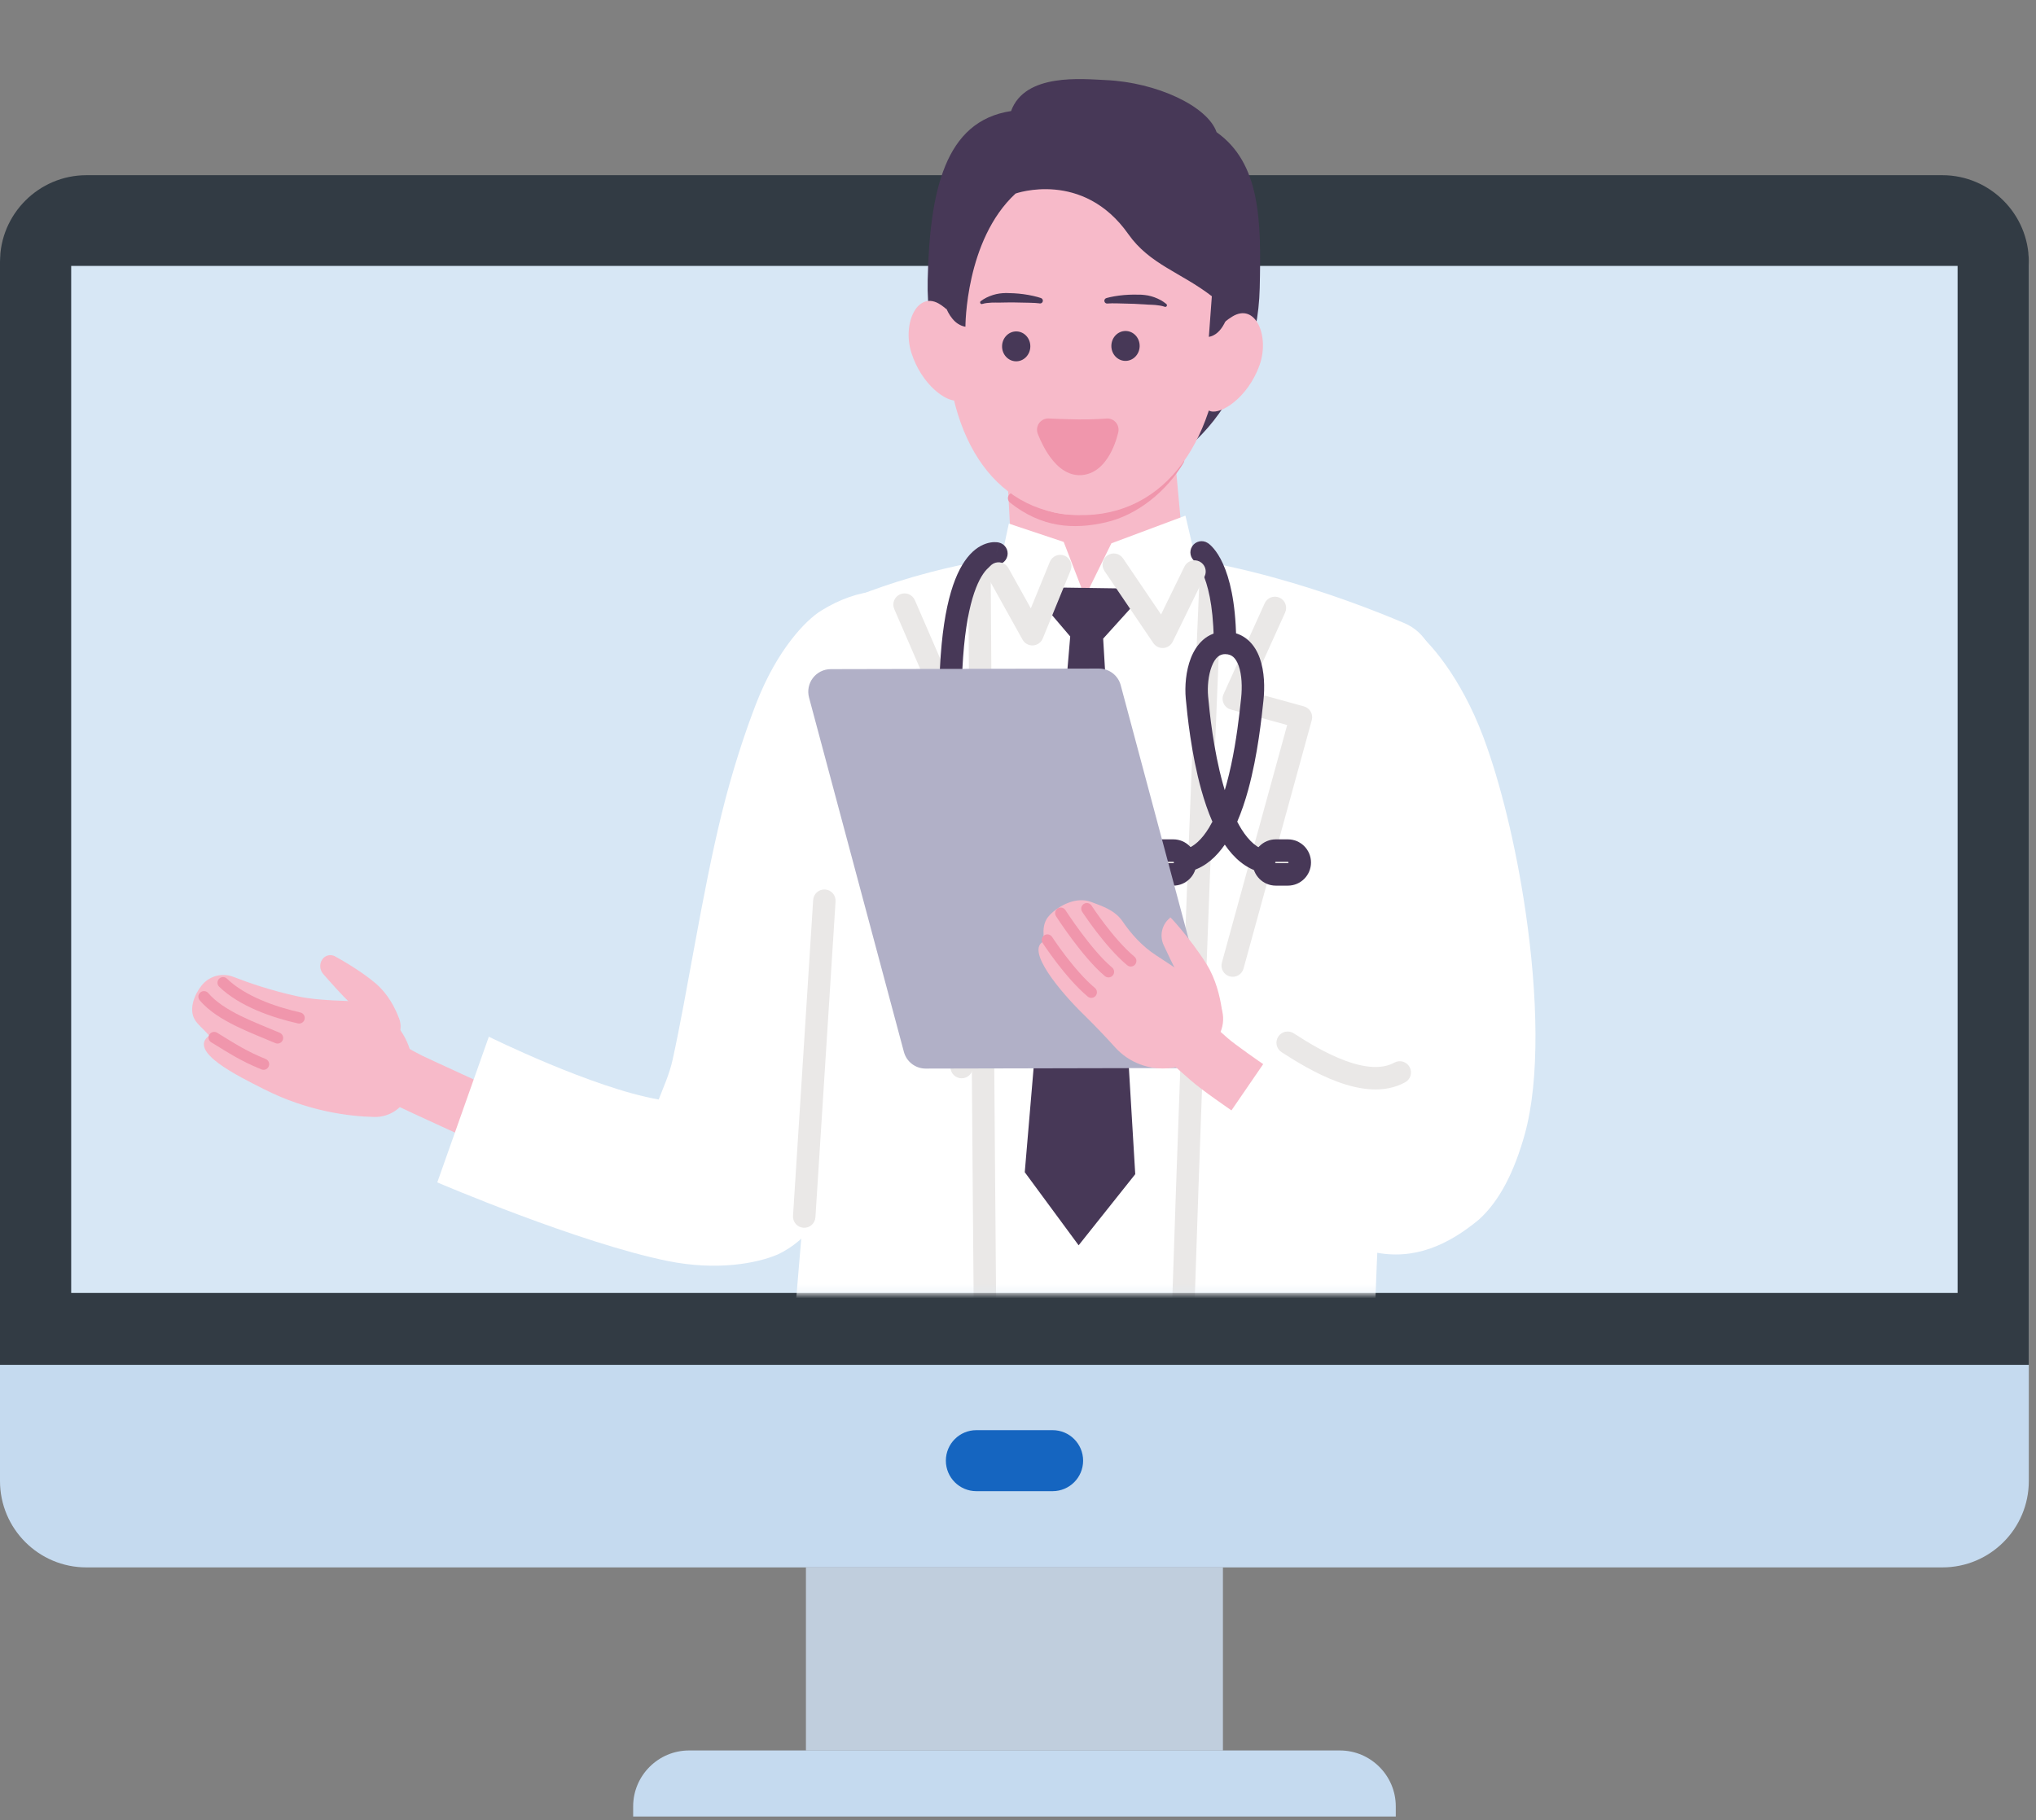 <svg width="283" height="253" viewBox="0 0 283 253" fill="none" xmlns="http://www.w3.org/2000/svg">
<rect x="0" y="0" width="283" height="253" fill="#808080" stroke="none"/>
<path d="M269.99 24.938H12.01C5.377 24.938 0 30.315 0 36.948V205.877C0 212.51 5.377 217.887 12.01 217.887H269.99C276.623 217.887 282 212.51 282 205.877V36.948C282 30.315 276.623 24.938 269.99 24.938Z" fill="#C5DAEF"/>
<path d="M269.99 24.355H12.01C5.405 24.355 0 29.761 0 36.366V189.733H282V36.366C282 29.761 276.595 24.355 269.99 24.355Z" fill="#323B44"/>
<path d="M169.984 217.895H112.023V243.341H169.984V217.895Z" fill="#C0CEDD"/>
<path d="M272.103 36.965H9.895V179.735H272.103V36.965Z" fill="#D7E7F5"/>
<path d="M146.31 198.809H135.714C133.371 198.809 131.473 200.707 131.473 203.05C131.473 205.392 133.371 207.291 135.714 207.291H146.31C148.653 207.291 150.551 205.392 150.551 203.05C150.551 200.707 148.653 198.809 146.31 198.809Z" fill="#1565C0"/>
<path d="M194.01 252.519V251.105C194.01 246.829 190.518 243.336 186.241 243.336H95.777C91.501 243.336 88.008 246.829 88.008 251.105V252.519H194.022H194.01Z" fill="#C5DAEF"/>
<mask id="mask0_6908_2844" style="mask-type:luminance" maskUnits="userSpaceOnUse" x="21" y="0" width="203" height="180">
<path d="M21.791 0H223.367V179.762H21.791V0Z" fill="white"/>
</mask>
<g mask="url(#mask0_6908_2844)">
<path fill-rule="evenodd" clip-rule="evenodd" d="M48.075 139.143C51.143 139.226 53.985 140.775 55.718 143.307C57.452 145.839 57.874 149.05 56.844 151.948C56.123 153.98 54.18 155.32 52.029 155.272C48.474 155.189 42.76 154.484 36.694 151.408C33.109 149.59 26.06 146.183 29.067 143.964C28.107 142.837 27.451 142.432 27.029 141.658C26.252 140.226 27.016 138.251 28.037 136.981C29.098 135.658 30.892 135.184 32.47 135.806C34.564 136.624 37.754 137.729 41.417 138.512C43.186 138.891 45.572 139.073 48.079 139.139L48.075 139.143Z" fill="#F7BAC9"/>
<path d="M31.549 136.047C31.239 135.748 30.745 135.756 30.446 136.066C30.147 136.376 30.156 136.869 30.466 137.169C33.29 139.895 37.791 141.451 41.408 142.267C41.828 142.362 42.245 142.099 42.34 141.679C42.435 141.259 42.172 140.842 41.752 140.747C38.199 139.945 34.052 138.464 31.549 136.047Z" fill="#F096AC"/>
<path d="M28.949 138.049C28.67 137.72 28.177 137.68 27.849 137.959C27.521 138.237 27.481 138.729 27.759 139.057C29.034 140.558 30.898 141.701 32.785 142.629C34.665 143.554 36.699 144.326 38.27 145.004C38.666 145.175 39.125 144.991 39.295 144.596C39.466 144.201 39.284 143.741 38.889 143.571C37.222 142.852 35.312 142.134 33.473 141.229C31.642 140.328 30.012 139.301 28.949 138.049Z" fill="#F096AC"/>
<path d="M30.175 143.56C29.808 143.335 29.328 143.451 29.103 143.819C28.878 144.186 28.993 144.666 29.36 144.891C31.997 146.506 33.476 147.49 36.34 148.658C36.739 148.821 37.193 148.63 37.356 148.232C37.519 147.833 37.327 147.377 36.928 147.214C34.204 146.103 32.839 145.191 30.175 143.56Z" fill="#F096AC"/>
<path fill-rule="evenodd" clip-rule="evenodd" d="M51.359 144.387C51.542 144.927 51.959 145.353 52.489 145.554C53.019 145.754 53.615 145.706 54.106 145.423C55.431 144.666 56.018 143.06 55.492 141.625C54.918 140.093 53.928 138.179 52.259 136.743C50.412 135.159 47.97 133.719 46.575 132.945C45.953 132.605 45.176 132.797 44.785 133.388C44.376 134.006 44.428 134.82 44.911 135.377C45.858 136.469 47.461 138.274 48.8 139.567C49.908 140.637 50.794 142.752 51.359 144.387Z" fill="#F7BAC9"/>
<path d="M54.119 144.258L50.277 151.046H50.279L50.28 151.047C50.282 151.048 50.286 151.05 50.289 151.052C50.297 151.056 50.306 151.063 50.32 151.07C50.347 151.086 50.388 151.108 50.439 151.137C50.541 151.195 50.688 151.277 50.868 151.378C51.227 151.58 51.72 151.856 52.251 152.15C53.27 152.715 54.568 153.426 55.283 153.773H55.286C56.097 154.165 58.703 155.365 61.047 156.44C62.232 156.983 63.37 157.504 64.211 157.889C64.632 158.081 64.978 158.24 65.219 158.35C65.34 158.405 65.434 158.447 65.498 158.477C65.531 158.491 65.556 158.503 65.573 158.51C65.581 158.514 65.587 158.517 65.591 158.519C65.593 158.52 65.595 158.52 65.596 158.521L65.597 158.522L68.836 151.427H68.834C68.833 151.426 68.832 151.424 68.83 151.424C68.826 151.422 68.819 151.42 68.812 151.416C68.795 151.408 68.77 151.397 68.738 151.382C68.674 151.353 68.58 151.309 68.46 151.254C68.219 151.145 67.874 150.988 67.454 150.796C66.615 150.412 65.481 149.892 64.299 149.35C61.909 148.254 59.399 147.099 58.68 146.752C58.198 146.518 57.107 145.924 56.034 145.329C55.519 145.043 55.04 144.775 54.689 144.578C54.514 144.479 54.37 144.399 54.271 144.343C54.222 144.315 54.184 144.294 54.159 144.279C54.146 144.272 54.135 144.268 54.128 144.264C54.125 144.262 54.124 144.26 54.122 144.259L54.12 144.258H54.119Z" fill="#F7BAC9"/>
<path fill-rule="evenodd" clip-rule="evenodd" d="M110.898 91.07C110.829 88.346 112.376 85.84 114.835 84.678C121.21 81.724 134.659 76.646 152.024 76.559C169.037 76.477 186.893 83.09 195.245 86.64C198.109 87.872 199.782 90.887 199.312 93.972C196.605 111.884 187.744 170.482 187.744 170.482L189.578 217.467L110.377 216.519L112.862 167.711C112.862 167.711 111.328 107.825 110.898 91.07Z" fill="white"/>
<path fill-rule="evenodd" clip-rule="evenodd" d="M168.006 78.391C168.006 78.391 160.314 273.142 161.361 328.124L198.555 328.376L191.167 180.933C191.167 180.933 192.271 149.241 194.266 133.652C196.143 118.998 200.784 90.582 194.179 86.906C186.109 82.42 168.001 78.387 168.001 78.387L168.006 78.391Z" fill="white"/>
<path d="M168.382 78.279C167.522 78.242 166.794 78.91 166.757 79.77V79.782C166.756 79.79 166.756 79.803 166.755 79.819C166.754 79.851 166.75 79.9 166.748 79.964C166.742 80.092 166.734 80.283 166.723 80.535C166.702 81.04 166.67 81.789 166.629 82.767C166.546 84.722 166.425 87.592 166.274 91.249C165.972 98.561 165.549 109.022 165.063 121.613C164.092 146.795 162.871 180.503 161.876 214.601C161.851 215.461 162.529 216.179 163.39 216.205C164.251 216.229 164.969 215.551 164.994 214.69C165.989 180.606 167.208 146.91 168.18 121.733C168.665 109.145 169.089 98.687 169.391 91.376C169.542 87.722 169.663 84.853 169.746 82.899C169.787 81.922 169.818 81.173 169.84 80.669C169.851 80.417 169.86 80.226 169.866 80.098C169.869 80.034 169.871 79.985 169.872 79.953C169.873 79.937 169.873 79.924 169.874 79.916V79.906C169.911 79.045 169.243 78.316 168.382 78.279Z" fill="#EAE8E7"/>
<path fill-rule="evenodd" clip-rule="evenodd" d="M136.098 78.551C136.098 78.551 138.15 310.732 138.293 327.152C134.56 327.052 96.78 326.091 96.78 326.091C96.78 326.091 102.968 265.652 108.561 204.666C113.767 147.921 117.3 89.654 118.282 86.078C119.49 81.683 130.671 79.73 136.098 78.551Z" fill="white"/>
<path fill-rule="evenodd" clip-rule="evenodd" d="M67.947 144.114C67.947 144.114 82.326 151.228 91.556 152.846C92.156 151.289 93.055 149.309 93.49 147.33C95.576 137.84 97.566 124.322 100.282 113.24C101.799 107.053 103.619 101.615 105.132 97.729C108.021 90.311 111.998 86.213 114.122 84.898C119.454 81.596 124.487 81.422 129.054 83.471L134.164 108.563C132.869 112.183 131.483 117.43 129.762 123.173C125.76 136.544 120.61 152.381 117.582 160.791C115.152 167.539 112.28 171.516 110.981 172.539C110.107 173.278 109.143 173.896 108.113 174.383C105.184 175.636 99.639 176.672 92.847 175.301C80.479 172.804 60.781 164.368 60.781 164.368L67.947 144.114Z" fill="white"/>
<path fill-rule="evenodd" clip-rule="evenodd" d="M93.763 153.125C93.864 152.864 93.968 152.66 94.089 152.546L96.957 150.702C97.444 150.449 99.1 149.131 99.113 150.093C99.148 152.612 96.975 153.373 93.763 153.129V153.125Z" fill="white"/>
<path d="M127.162 83.428C126.819 82.638 125.901 82.275 125.11 82.618C124.32 82.96 123.957 83.878 124.3 84.668L128.597 94.576L122.495 96.594C121.74 96.844 121.294 97.621 121.459 98.399L132.143 148.662C132.323 149.504 133.152 150.041 133.994 149.862C134.837 149.683 135.375 148.855 135.196 148.013L124.801 99.117L131.196 97.002C131.612 96.865 131.951 96.558 132.13 96.158C132.309 95.759 132.312 95.302 132.137 94.9L127.162 83.428Z" fill="#EAE8E7"/>
<path d="M136.134 78.062C135.327 78.068 134.666 78.686 134.591 79.473L134.583 79.633V79.682C134.584 79.715 134.585 79.765 134.585 79.831C134.586 79.963 134.588 80.159 134.59 80.418C134.593 80.935 134.598 81.702 134.605 82.703C134.618 84.704 134.637 87.637 134.663 91.364C134.714 98.82 134.789 109.457 134.882 122.175C135.068 147.613 135.327 181.384 135.622 214.715C135.63 215.576 136.335 216.267 137.196 216.259C138.057 216.252 138.75 215.547 138.742 214.686C138.447 181.357 138.188 147.589 138.002 122.152C137.909 109.434 137.834 98.799 137.782 91.343C137.757 87.615 137.738 84.682 137.725 82.681C137.718 81.681 137.713 80.913 137.709 80.396C137.708 80.138 137.706 79.941 137.705 79.81C137.704 79.744 137.703 79.695 137.703 79.662V79.613C137.697 78.752 136.995 78.057 136.134 78.062Z" fill="#EAE8E7"/>
<path d="M114.684 123.652C113.824 123.597 113.082 124.25 113.028 125.109V125.116C113.027 125.12 113.027 125.127 113.026 125.135C113.025 125.153 113.024 125.18 113.022 125.215C113.017 125.284 113.01 125.387 113.002 125.522C112.985 125.792 112.959 126.188 112.927 126.695C112.863 127.71 112.77 129.168 112.657 130.939C112.432 134.482 112.126 139.283 111.806 144.313C111.166 154.373 110.466 165.349 110.229 169.017C110.174 169.876 110.826 170.618 111.686 170.674C112.545 170.729 113.287 170.077 113.343 169.218C113.58 165.548 114.279 154.57 114.92 144.511C115.24 139.481 115.546 134.681 115.771 131.137C115.884 129.366 115.976 127.908 116.041 126.893C116.073 126.386 116.098 125.99 116.115 125.72C116.124 125.585 116.131 125.482 116.135 125.413C116.137 125.378 116.139 125.351 116.14 125.333C116.14 125.325 116.141 125.318 116.141 125.314V125.307C116.196 124.448 115.543 123.706 114.684 123.652Z" fill="#EAE8E7"/>
<path fill-rule="evenodd" clip-rule="evenodd" d="M153.706 11.132C160.741 11.445 167.846 14.743 169.102 18.372C175.216 22.719 175.316 30.663 175.099 40.035C174.747 55.198 164.131 67.576 151.394 67.281C138.657 66.985 128.593 54.123 128.945 38.961C129.232 26.534 131.318 16.823 140.535 15.44C142.464 10.127 150.425 10.984 153.706 11.132Z" fill="#473857"/>
<path fill-rule="evenodd" clip-rule="evenodd" d="M130.779 42.381C133.429 44.208 133.96 46.514 134.52 48.672C135.567 52.731 136.276 54.855 133.151 55.647C131.643 56.029 128.084 53.515 126.668 48.998C125.382 44.887 127.602 40.197 130.779 42.385V42.381Z" fill="#F7BAC9"/>
<path fill-rule="evenodd" clip-rule="evenodd" d="M171.255 44.025C168.522 45.727 167.883 48.006 167.227 50.138C165.992 54.145 165.189 56.234 168.27 57.165C169.76 57.617 173.432 55.272 175.053 50.821C176.53 46.775 174.527 41.985 171.255 44.025Z" fill="#F7BAC9"/>
<path fill-rule="evenodd" clip-rule="evenodd" d="M139.83 62.658L163.153 61.879C163.153 61.879 164.122 72.417 164.643 78.099C164.848 80.305 163.944 82.472 162.232 83.877C158.516 86.931 152.333 92.009 152.333 92.009C152.333 92.009 146.053 86.092 142.768 82.994C141.516 81.815 140.769 80.201 140.678 78.486C140.404 73.361 139.83 62.658 139.83 62.658Z" fill="#F7BAC9"/>
<path d="M164.234 63.287C163.865 63.066 163.386 63.185 163.165 63.555C161.006 67.159 157.322 70.183 153.356 71.092C149.184 72.05 145.267 71.754 141.361 68.644C141.024 68.377 140.534 68.433 140.266 68.769C139.998 69.106 140.054 69.596 140.391 69.865C144.759 73.342 149.195 73.648 153.705 72.613C158.16 71.591 162.168 68.252 164.502 64.356C164.724 63.987 164.604 63.508 164.234 63.287Z" fill="#F096AC"/>
<path fill-rule="evenodd" clip-rule="evenodd" d="M131.531 44.768C131.709 37.097 130.045 20.468 151.446 21.203C172.6 22.422 170.028 38.167 169.854 45.66C169.502 60.823 162.149 71.891 149.891 71.608C137.632 71.326 131.179 59.931 131.531 44.772V44.768Z" fill="#F7BAC9"/>
<path fill-rule="evenodd" clip-rule="evenodd" d="M130.734 39.873C130.734 39.873 131.259 44.929 134.193 45.421C134.193 45.421 134.162 33.369 141.163 26.904C141.163 26.904 150.514 23.566 156.833 32.542C159.805 36.763 164.116 37.846 168.444 41.179C168.444 41.179 168.036 46.791 168.027 46.831C171.547 46.2 172.459 37.711 169.804 29.309C167.145 20.908 160.218 17.714 151.809 17.323C141.319 16.831 130.077 20.982 130.734 39.873Z" fill="#473857"/>
<path fill-rule="evenodd" clip-rule="evenodd" d="M145.709 59.738C145.709 59.738 147.539 59.834 149.864 59.869C151.915 59.904 153.918 59.743 153.918 59.743C153.918 59.743 152.962 64.289 150.229 64.498C147.495 64.707 145.705 59.738 145.705 59.738H145.709Z" fill="#F096AC"/>
<path d="M145.704 58.172C145.197 58.172 144.72 58.419 144.428 58.834C144.136 59.25 144.064 59.782 144.236 60.26V60.262H144.237V60.265C144.238 60.266 144.238 60.268 144.239 60.27C144.241 60.274 144.243 60.28 144.245 60.286C144.25 60.3 144.258 60.319 144.266 60.341C144.283 60.386 144.307 60.448 144.338 60.525C144.4 60.68 144.49 60.896 144.606 61.151C144.837 61.659 145.182 62.346 145.631 63.039C146.074 63.721 146.662 64.477 147.4 65.06C148.145 65.649 149.147 66.139 150.346 66.047C152.608 65.875 153.88 63.96 154.493 62.733C154.832 62.052 155.067 61.392 155.216 60.909C155.291 60.666 155.345 60.461 155.382 60.314C155.401 60.24 155.415 60.18 155.425 60.137C155.43 60.115 155.434 60.097 155.437 60.084C155.438 60.077 155.441 60.071 155.442 60.067C155.442 60.065 155.441 60.062 155.442 60.061L155.443 60.059V60.058C155.544 59.576 155.413 59.074 155.088 58.705C154.763 58.336 154.282 58.142 153.792 58.181H153.789C153.786 58.181 153.78 58.182 153.774 58.182C153.76 58.184 153.74 58.185 153.713 58.187C153.657 58.191 153.575 58.197 153.469 58.204C153.257 58.218 152.953 58.237 152.585 58.254C151.847 58.289 150.869 58.319 149.889 58.303H149.886C148.738 58.286 147.711 58.253 146.972 58.225C146.603 58.211 146.306 58.198 146.102 58.189C146 58.184 145.92 58.181 145.867 58.178C145.841 58.177 145.821 58.176 145.808 58.175C145.802 58.175 145.797 58.175 145.794 58.175L145.79 58.173L145.707 58.172H145.704ZM149.837 61.421C150.472 61.432 151.098 61.421 151.665 61.406C151.127 62.455 150.57 62.902 150.108 62.937C149.941 62.95 149.694 62.897 149.335 62.612C148.979 62.331 148.62 61.901 148.282 61.388C148.761 61.401 149.285 61.413 149.837 61.421Z" fill="#F096AC"/>
<path fill-rule="evenodd" clip-rule="evenodd" d="M144.478 42.17C144.134 42.118 143.652 42.105 143.109 42.087C142.692 42.075 142.244 42.07 141.805 42.061C141.075 42.044 140.371 42.027 139.871 42.048C139.515 42.044 139.18 42.061 138.872 42.066C138.511 42.066 138.19 42.053 137.881 42.066C137.386 42.092 136.964 42.127 136.569 42.244C136.456 42.301 136.317 42.257 136.26 42.144C136.204 42.031 136.247 41.892 136.36 41.835C136.816 41.496 137.347 41.222 138.033 41.004C138.311 40.917 138.607 40.847 138.933 40.8C139.215 40.756 139.515 40.747 139.837 40.734C140.454 40.739 141.371 40.773 142.266 40.895C143.209 41.022 144.117 41.235 144.66 41.422C144.869 41.474 144.995 41.683 144.947 41.892C144.895 42.101 144.686 42.227 144.478 42.175V42.17Z" fill="#473857"/>
<path fill-rule="evenodd" clip-rule="evenodd" d="M153.814 41.429C154.366 41.268 155.282 41.099 156.23 41.016C157.129 40.938 158.046 40.947 158.663 40.968C158.98 40.999 159.285 41.02 159.563 41.077C159.889 41.142 160.18 41.225 160.454 41.325C161.132 41.573 161.649 41.873 162.088 42.234C162.196 42.295 162.235 42.434 162.174 42.548C162.114 42.656 161.97 42.696 161.862 42.635C161.47 42.5 161.053 42.443 160.562 42.395C160.254 42.365 159.932 42.365 159.571 42.347C159.263 42.33 158.933 42.295 158.572 42.287C158.072 42.239 157.368 42.226 156.638 42.208C156.195 42.195 155.752 42.182 155.335 42.173C154.791 42.165 154.309 42.156 153.966 42.191C153.753 42.234 153.549 42.095 153.509 41.886C153.466 41.677 153.605 41.469 153.818 41.429H153.814Z" fill="#473857"/>
<path fill-rule="evenodd" clip-rule="evenodd" d="M141.298 46.071C142.384 46.097 143.24 47.045 143.214 48.194C143.188 49.338 142.284 50.252 141.202 50.226C140.116 50.2 139.26 49.251 139.286 48.103C139.312 46.954 140.216 46.045 141.302 46.071H141.298Z" fill="#473857"/>
<path fill-rule="evenodd" clip-rule="evenodd" d="M156.493 46.012C157.58 46.038 158.436 46.987 158.41 48.136C158.384 49.284 157.48 50.194 156.393 50.167C155.307 50.141 154.451 49.193 154.477 48.044C154.503 46.895 155.407 45.986 156.493 46.012Z" fill="#473857"/>
<path fill-rule="evenodd" clip-rule="evenodd" d="M164.774 71.68L154.479 75.53L150.807 82.988L147.852 75.334L140.226 72.785L138.866 79.141L151.924 93.308L166.703 79.938L164.774 71.68Z" fill="white"/>
<path fill-rule="evenodd" clip-rule="evenodd" d="M153.334 88.783L157.315 84.379C157.723 83.927 157.827 83.283 157.58 82.731C157.336 82.178 156.784 81.812 156.176 81.804C153.299 81.76 149.206 81.699 146.329 81.66C145.721 81.651 144.721 83.74 145.117 84.201L148.758 88.478L142.44 162.952L149.927 173.112L157.797 163.226L153.338 88.783H153.334Z" fill="#473857"/>
<path fill-rule="evenodd" clip-rule="evenodd" d="M182.837 145.217C182.837 145.217 184.697 146.783 186.87 148.302C186.635 147.131 186.387 145.935 186.27 144.952C185.353 137.238 182.133 128.418 179.6 120.896L177.883 111.889L196.326 87.402C198.659 89.064 203.057 94.155 206.164 102.413C208.567 108.796 210.727 117.689 212.043 126.674C213.751 138.303 214.064 150.025 211.939 157.674C210.496 162.856 208.441 166.958 205.543 169.556C201.353 173.015 196.599 175.282 190.898 174.046C187.365 173.28 183.207 171.792 179.582 169.151C174.098 165.157 169.336 160.093 169.336 160.093L182.837 145.217Z" fill="white"/>
<path fill-rule="evenodd" clip-rule="evenodd" d="M187.375 152.074C187.332 152.792 187.08 153.171 186.471 152.966C186.011 152.814 186.893 152.418 187.375 152.074Z" fill="white"/>
<path fill-rule="evenodd" clip-rule="evenodd" d="M189.738 150.106C191.498 149.006 193.532 148.392 193.527 149.976C193.523 151.673 191.798 151.242 189.738 150.106Z" fill="white"/>
<path d="M179.83 143.646C179.107 143.177 178.141 143.383 177.673 144.106C177.204 144.829 177.411 145.794 178.134 146.263C180.06 147.51 182.908 149.271 185.914 150.379C188.86 151.465 192.362 152.077 195.317 150.45C196.072 150.035 196.347 149.086 195.931 148.331C195.516 147.577 194.567 147.301 193.812 147.716C192.088 148.665 189.713 148.453 186.994 147.451C184.336 146.471 181.732 144.878 179.83 143.646Z" fill="#EAE8E7"/>
<path d="M177.854 83.084C177.07 82.729 176.146 83.078 175.79 83.863L170.076 96.484C169.888 96.899 169.891 97.376 170.084 97.789C170.277 98.202 170.643 98.51 171.083 98.632L178.915 100.789L169.84 133.814C169.612 134.645 170.1 135.504 170.931 135.732C171.761 135.96 172.62 135.472 172.849 134.642L182.334 100.112C182.563 99.282 182.075 98.425 181.245 98.196L173.67 96.109L178.633 85.148C178.988 84.364 178.639 83.44 177.854 83.084Z" fill="#EAE8E7"/>
<path d="M138.207 75.364C137.893 75.37 137.488 75.422 137.03 75.579C136.09 75.899 135.051 76.613 134.099 77.995C132.251 80.676 130.651 85.984 130.546 96.572C130.538 97.433 131.23 98.138 132.091 98.147C132.952 98.155 133.658 97.463 133.666 96.602C133.77 86.163 135.369 81.649 136.667 79.765C137.288 78.863 137.809 78.608 138.037 78.531C138.161 78.489 138.242 78.484 138.267 78.484C138.279 78.483 138.278 78.484 138.262 78.482C138.254 78.481 138.242 78.48 138.226 78.478C138.217 78.476 138.208 78.473 138.198 78.471C138.193 78.47 138.187 78.47 138.181 78.468C138.179 78.468 138.175 78.468 138.172 78.467V78.465C139.01 78.647 139.837 78.121 140.025 77.283C140.213 76.442 139.683 75.608 138.842 75.42L138.503 76.942C138.843 75.42 138.84 75.419 138.838 75.419H138.833C138.83 75.418 138.826 75.416 138.823 75.416C138.816 75.414 138.808 75.413 138.8 75.411C138.783 75.408 138.765 75.404 138.745 75.4C138.705 75.394 138.658 75.388 138.605 75.382C138.498 75.37 138.364 75.361 138.207 75.364Z" fill="#473857"/>
<path fill-rule="evenodd" clip-rule="evenodd" d="M133.087 96.629C131.001 96.629 129.311 98.326 129.311 100.41C129.311 102.494 131.001 104.191 133.087 104.191C135.173 104.191 136.863 102.498 136.863 100.41C136.863 98.321 135.169 96.629 133.087 96.629Z" fill="#EAE8E7"/>
<path d="M132.791 100.409C132.791 100.239 132.93 100.107 133.088 100.107C133.247 100.107 133.385 100.24 133.385 100.409C133.385 100.58 133.249 100.71 133.088 100.71C132.93 100.71 132.791 100.578 132.791 100.409ZM125.834 100.409C125.834 104.407 129.074 107.669 133.088 107.669C137.099 107.669 140.344 104.414 140.344 100.409C140.344 96.4 137.092 93.148 133.088 93.148C129.074 93.148 125.834 96.41 125.834 100.409Z" fill="#473857"/>
<path d="M170.342 87.814C167.723 87.781 166.243 89.658 165.531 91.475C164.82 93.289 164.669 95.45 164.819 97.09V97.091C165.027 99.324 165.565 104.735 166.984 109.82C167.403 111.321 167.91 112.822 168.52 114.224C168.369 114.513 168.216 114.792 168.055 115.057C167.042 116.723 165.935 117.715 164.759 118.064C163.933 118.31 163.462 119.178 163.707 120.004C163.953 120.829 164.822 121.3 165.648 121.055C167.594 120.476 169.09 119.083 170.243 117.415C171.497 119.25 173.159 120.777 175.349 121.28C176.188 121.473 177.025 120.948 177.218 120.109C177.411 119.269 176.886 118.433 176.046 118.24C174.814 117.956 173.65 116.989 172.576 115.289C172.366 114.955 172.167 114.598 171.973 114.226C172.584 112.815 173.086 111.299 173.501 109.785C174.84 104.897 175.364 99.699 175.614 97.408V97.406C175.811 95.584 175.77 93.364 175.117 91.52C174.786 90.586 174.268 89.663 173.461 88.963C172.629 88.239 171.575 87.83 170.343 87.814L170.342 87.812V87.814ZM170.303 90.932C170.824 90.939 171.161 91.096 171.415 91.318C171.697 91.562 171.964 91.963 172.176 92.562C172.609 93.786 172.684 95.478 172.512 97.07L172.267 99.262C171.959 101.853 171.44 105.503 170.492 108.961C170.411 109.257 170.326 109.551 170.239 109.841C170.153 109.558 170.069 109.272 169.988 108.982C168.65 104.189 168.131 99.021 167.926 96.803C167.807 95.511 167.946 93.862 168.436 92.612C168.925 91.365 169.554 90.923 170.302 90.932H170.303Z" fill="#473857"/>
<path fill-rule="evenodd" clip-rule="evenodd" d="M175.68 119.892C175.68 118.978 176.418 118.234 177.335 118.234H179.008C179.921 118.234 180.664 118.974 180.664 119.892C180.664 120.806 179.925 121.55 179.008 121.55H177.335C176.423 121.55 175.68 120.81 175.68 119.892Z" fill="#EAE8E7"/>
<path d="M177.242 119.897C177.242 119.84 177.287 119.799 177.338 119.799H179.011C179.063 119.799 179.107 119.841 179.107 119.897C179.107 119.954 179.062 119.994 179.011 119.994H177.338C177.286 119.994 177.242 119.953 177.242 119.897ZM174.122 119.897C174.122 121.677 175.565 123.114 177.338 123.114H179.011C180.794 123.114 182.227 121.668 182.227 119.897C182.226 118.117 180.784 116.68 179.011 116.68H177.338C175.555 116.68 174.123 118.126 174.122 119.897Z" fill="#473857"/>
<path fill-rule="evenodd" clip-rule="evenodd" d="M159.754 119.892C159.754 118.978 160.493 118.234 161.41 118.234H163.083C163.995 118.234 164.738 118.974 164.738 119.892C164.738 120.806 164 121.55 163.083 121.55H161.41C160.497 121.55 159.754 120.81 159.754 119.892Z" fill="#EAE8E7"/>
<path d="M161.316 119.897C161.317 119.84 161.362 119.799 161.412 119.799H163.085C163.137 119.799 163.181 119.841 163.181 119.897C163.181 119.954 163.136 119.994 163.085 119.994H161.412C161.36 119.994 161.316 119.953 161.316 119.897ZM158.197 119.897C158.197 121.677 159.639 123.114 161.412 123.114H163.085C164.868 123.114 166.301 121.668 166.301 119.897C166.301 118.117 164.858 116.68 163.085 116.68H161.412C159.63 116.68 158.197 118.126 158.197 119.897Z" fill="#473857"/>
<path d="M167.869 75.481C167.146 75.013 166.18 75.22 165.712 75.944C165.245 76.666 165.452 77.629 166.174 78.098L166.172 78.099L166.169 78.096C166.168 78.095 166.166 78.094 166.165 78.093C166.161 78.091 166.157 78.089 166.154 78.087C166.148 78.083 166.142 78.078 166.137 78.075C166.128 78.068 166.121 78.064 166.118 78.061C166.12 78.063 166.123 78.065 166.127 78.069C166.153 78.092 166.22 78.154 166.316 78.267C166.506 78.491 166.818 78.925 167.156 79.673C167.835 81.174 168.62 83.945 168.704 88.787C168.719 89.648 169.43 90.334 170.292 90.319C171.153 90.304 171.839 89.593 171.824 88.732C171.734 83.589 170.897 80.376 169.999 78.389C169.549 77.393 169.084 76.707 168.694 76.247C168.499 76.017 168.324 75.846 168.182 75.721C168.111 75.659 168.048 75.61 167.996 75.57C167.969 75.551 167.945 75.532 167.924 75.517C167.914 75.51 167.904 75.503 167.895 75.497C167.891 75.494 167.886 75.491 167.882 75.488C167.88 75.487 167.877 75.486 167.875 75.485L167.872 75.482C167.871 75.481 167.857 75.501 167.123 76.635L167.869 75.481Z" fill="#473857"/>
<path fill-rule="evenodd" clip-rule="evenodd" d="M112.454 96.962C112.202 96.022 112.402 95.017 112.993 94.247C113.584 93.477 114.497 93.02 115.47 93.02C124.422 93.003 145.602 92.955 152.75 92.938C154.171 92.938 155.414 93.886 155.779 95.261C158.074 103.836 166.074 133.718 168.964 144.522C169.216 145.462 169.016 146.467 168.425 147.237C167.834 148.007 166.917 148.464 165.948 148.464C156.996 148.481 135.816 148.529 128.667 148.546C127.251 148.546 126.004 147.598 125.639 146.223C123.344 137.647 115.348 107.765 112.454 96.962Z" fill="#B1B0C7"/>
<path d="M163.133 142.906C160.652 145.762 160.579 145.848 160.577 145.85L160.579 145.852C160.58 145.853 160.582 145.854 160.585 145.856C160.59 145.861 160.599 145.869 160.611 145.879C160.633 145.899 160.667 145.928 160.71 145.966C160.796 146.041 160.922 146.15 161.078 146.286C161.392 146.559 161.829 146.94 162.323 147.372C163.315 148.239 164.525 149.302 165.431 150.112C166.261 150.856 167.784 151.97 168.916 152.778C169.52 153.21 170.083 153.603 170.493 153.889C170.698 154.031 170.866 154.147 170.983 154.228C171.042 154.269 171.088 154.301 171.12 154.323C171.136 154.334 171.148 154.343 171.157 154.349C171.161 154.352 171.165 154.353 171.167 154.355L171.17 154.358C171.171 154.358 171.171 154.358 173.376 151.142C175.579 147.929 175.582 147.925 175.582 147.925H175.581C175.579 147.924 175.576 147.921 175.573 147.919C175.566 147.914 175.555 147.907 175.541 147.898C175.513 147.878 175.469 147.849 175.414 147.811C175.304 147.735 175.144 147.624 174.948 147.488C174.556 147.214 174.021 146.839 173.449 146.431C172.228 145.558 171.08 144.705 170.633 144.304V144.302C169.692 143.46 168.453 142.373 167.458 141.503C166.959 141.066 166.518 140.68 166.201 140.404C166.043 140.266 165.916 140.156 165.828 140.08C165.784 140.042 165.749 140.013 165.726 139.993C165.715 139.983 165.706 139.975 165.7 139.97L165.691 139.961C165.691 139.961 165.679 139.975 163.133 142.906Z" fill="#F7BAC9"/>
<path fill-rule="evenodd" clip-rule="evenodd" d="M168.053 137.82C169.986 139.204 170.577 141.81 169.439 143.894C168.048 146.431 165.519 148.136 162.651 148.471C159.783 148.806 156.928 147.732 154.994 145.587C153.63 144.077 152.122 142.493 150.492 140.901C147.537 138.007 142.388 131.994 145.13 130.841C144.835 128.583 145.273 127.704 146.368 126.765C147.468 125.821 149.645 124.637 151.627 125.368C153.313 125.986 155.003 126.578 156.02 128.061C157.206 129.806 158.753 131.551 160.704 132.808C163.377 134.531 166.045 136.389 168.048 137.82H168.053Z" fill="#F7BAC9"/>
<path fill-rule="evenodd" clip-rule="evenodd" d="M165.304 140.038C165.608 141.252 166.643 142.139 167.886 142.253C168.429 142.305 168.968 142.105 169.341 141.709C169.719 141.313 169.893 140.769 169.819 140.225C169.567 138.515 168.998 136.1 167.712 134.034C165.452 130.396 162.136 126.855 162.667 127.564C161.506 128.469 161.128 130.053 161.75 131.388C162.319 132.62 163.04 134.129 163.679 135.348C164.379 136.683 164.939 138.598 165.304 140.038Z" fill="#F7BAC9"/>
<path d="M151.722 125.888C151.488 125.526 151.005 125.422 150.644 125.656C150.282 125.89 150.179 126.373 150.414 126.735L151.067 126.311L150.414 126.736L150.415 126.739C150.417 126.742 150.42 126.747 150.423 126.751C150.429 126.761 150.44 126.776 150.452 126.794C150.476 126.831 150.511 126.884 150.557 126.953C150.649 127.09 150.783 127.289 150.953 127.534C151.293 128.026 151.779 128.707 152.362 129.469C153.519 130.982 155.088 132.856 156.678 134.181C157.008 134.456 157.5 134.412 157.776 134.082C158.052 133.751 158.008 133.258 157.677 132.982C156.224 131.771 154.739 130.009 153.602 128.522C153.037 127.783 152.565 127.122 152.236 126.646C152.071 126.409 151.941 126.217 151.853 126.086C151.81 126.02 151.776 125.97 151.754 125.936C151.743 125.92 151.735 125.907 151.73 125.898C151.727 125.894 151.725 125.891 151.724 125.889L151.722 125.888Z" fill="#F096AC"/>
<path d="M148.096 126.52C147.864 126.157 147.382 126.051 147.019 126.283C146.656 126.516 146.551 126.998 146.783 127.36L146.784 127.362L146.786 127.365C146.788 127.368 146.791 127.373 146.795 127.379C146.802 127.39 146.813 127.408 146.827 127.429C146.855 127.472 146.896 127.535 146.949 127.615C147.055 127.776 147.21 128.009 147.404 128.296C147.794 128.869 148.345 129.659 148.993 130.53C150.277 132.258 151.983 134.361 153.58 135.693C153.911 135.969 154.402 135.923 154.678 135.593C154.954 135.262 154.91 134.77 154.579 134.494C153.134 133.289 151.521 131.315 150.245 129.6C149.614 128.75 149.075 127.978 148.695 127.418C148.505 127.139 148.354 126.913 148.251 126.757C148.2 126.68 148.162 126.619 148.136 126.579C148.122 126.559 148.112 126.543 148.105 126.533C148.102 126.529 148.101 126.525 148.099 126.523L148.097 126.52H148.096Z" fill="#F096AC"/>
<path d="M146.238 130.243C146.003 129.882 145.52 129.778 145.159 130.012C144.798 130.246 144.695 130.73 144.929 131.092V131.093L144.932 131.096C144.934 131.099 144.936 131.103 144.938 131.107C144.945 131.117 144.955 131.131 144.967 131.149C144.991 131.186 145.027 131.24 145.072 131.308C145.164 131.445 145.298 131.644 145.468 131.89C145.809 132.381 146.295 133.061 146.878 133.823C148.034 135.335 149.604 137.209 151.193 138.536C151.524 138.812 152.015 138.767 152.291 138.437C152.568 138.107 152.523 137.615 152.192 137.339C150.739 136.125 149.254 134.363 148.116 132.875C147.551 132.137 147.081 131.476 146.751 131C146.586 130.763 146.456 130.572 146.369 130.441C146.325 130.376 146.292 130.326 146.27 130.292C146.259 130.275 146.251 130.262 146.245 130.254C146.243 130.25 146.241 130.247 146.239 130.245L146.238 130.243Z" fill="#F096AC"/>
<path d="M147.964 77.245C147.167 76.919 146.255 77.301 145.929 78.099L143.283 84.571L140.163 78.967C139.744 78.214 138.794 77.943 138.041 78.362C137.288 78.781 137.017 79.731 137.436 80.484L142.134 88.925C142.426 89.448 142.992 89.759 143.591 89.723C144.189 89.687 144.713 89.311 144.94 88.756L148.817 79.281C149.143 78.483 148.761 77.572 147.964 77.245Z" fill="#EAE8E7"/>
<path d="M156.1 77.623C155.617 76.91 154.647 76.723 153.934 77.206C153.221 77.689 153.035 78.659 153.518 79.372L160.31 89.397C160.622 89.857 161.155 90.117 161.71 90.078C162.265 90.039 162.758 89.707 163.002 89.207L167.435 80.135C167.813 79.361 167.493 78.427 166.719 78.048C165.945 77.67 165.01 77.992 164.632 78.766L161.383 85.417L156.1 77.623Z" fill="#EAE8E7"/>
</g>
</svg>
